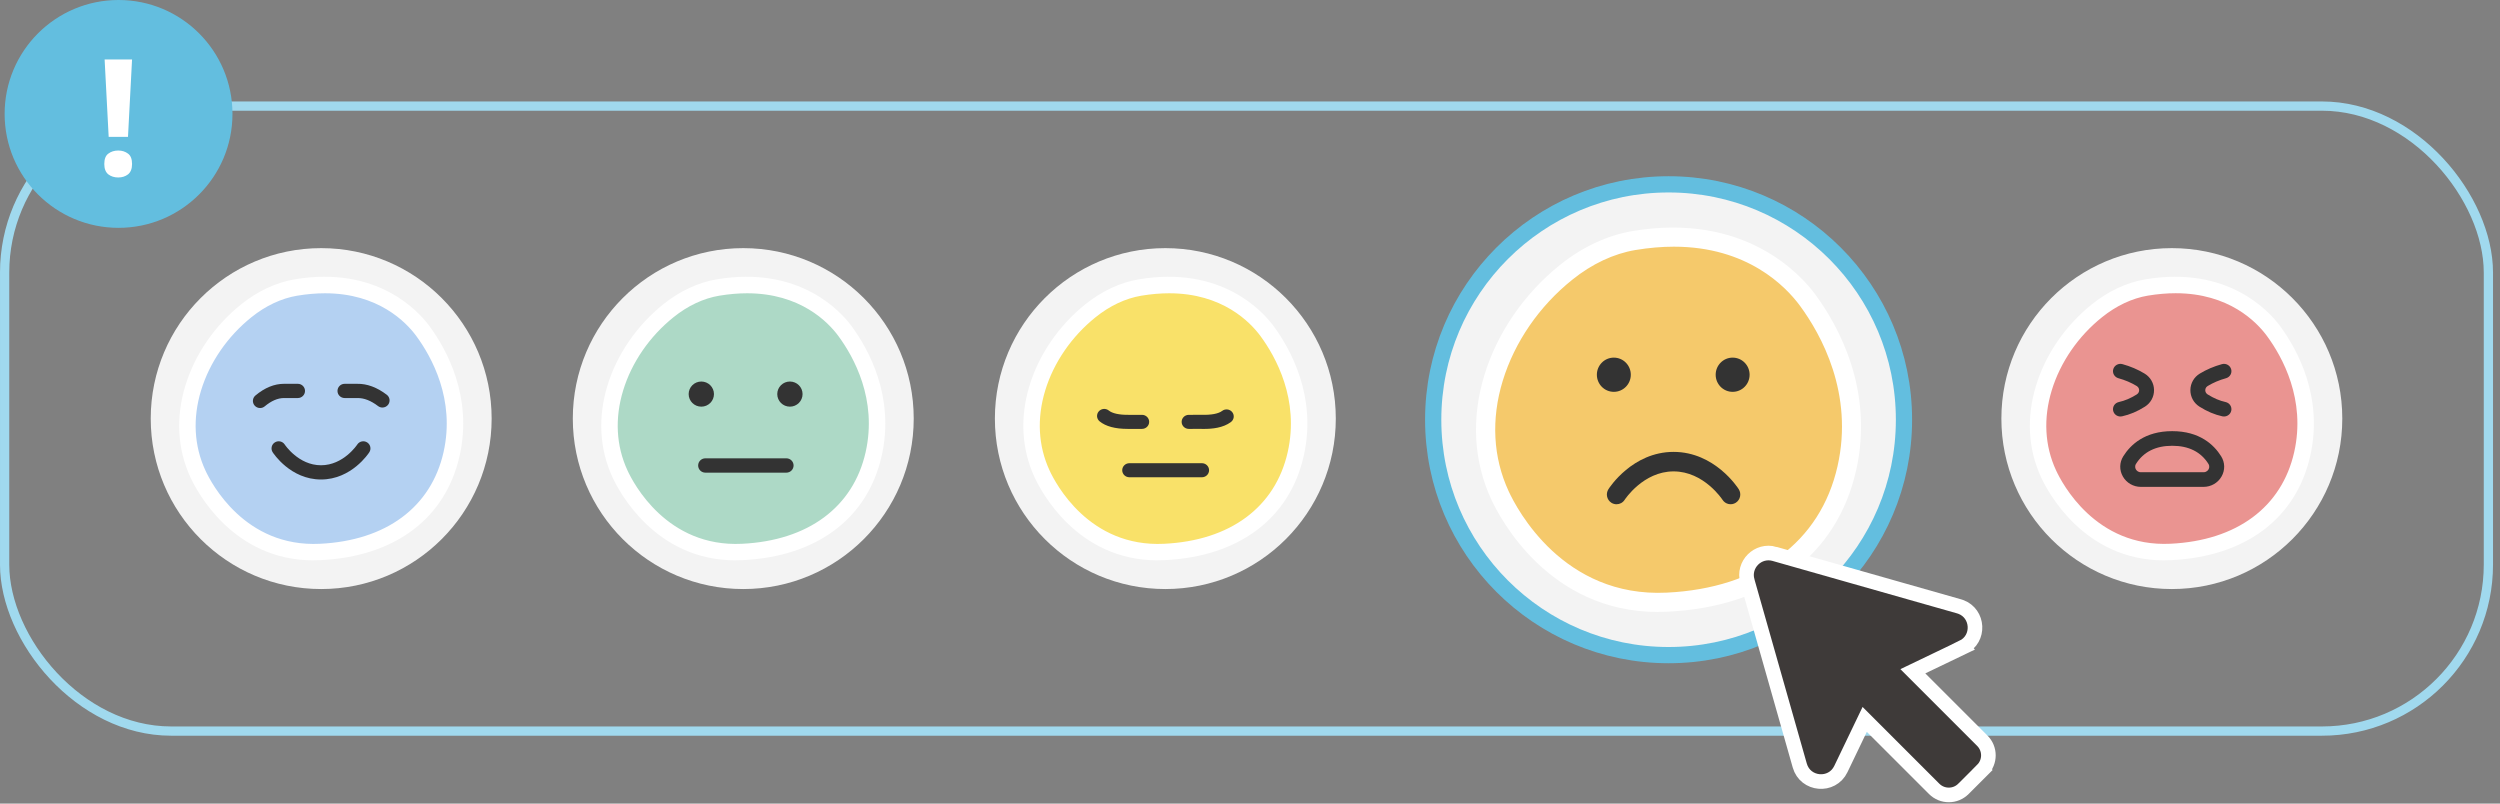 <svg width="308" height="99" viewBox="0 0 308 99" fill="none" xmlns="http://www.w3.org/2000/svg">
<rect x="0" y="0" width="308" height="99" fill="#808080" stroke="none"/>
<rect x="0.57" y="13.07" width="306" height="77" rx="20.511" stroke="#A0D9EE" stroke-width="1.14"/>
<g clip-path="url(#clip0_821_15019)">
<path d="M39.57 72.57C51.168 72.57 60.57 63.168 60.57 51.57C60.57 39.972 51.168 30.57 39.57 30.57C27.972 30.57 18.57 39.972 18.57 51.57C18.57 63.168 27.972 72.57 39.57 72.57Z" fill="#F3F3F3"/>
<path d="M23.955 47.838C25.073 44.173 27.437 40.813 30.445 38.408C32.199 37.006 34.245 35.962 36.467 35.583C45.057 34.127 49.941 38.13 51.98 40.901C54.019 43.665 57.007 49.132 55.475 55.899C53.944 62.673 48.485 67.401 39.455 67.842C30.425 68.275 25.838 61.142 24.524 58.304C22.953 54.89 22.919 51.231 23.955 47.838Z" fill="#B4D1F2"/>
<path d="M39.547 59.074C35.789 59.074 33.679 55.851 33.591 55.714C33.329 55.305 33.45 54.763 33.862 54.503C34.274 54.243 34.82 54.364 35.082 54.772C35.097 54.795 36.773 57.32 39.547 57.32C42.32 57.32 43.995 54.798 44.011 54.772C44.273 54.364 44.82 54.243 45.231 54.503C45.643 54.763 45.764 55.305 45.502 55.714C45.415 55.851 43.304 59.074 39.547 59.074Z" fill="#333333"/>
<path d="M32.041 50.27C31.79 50.27 31.539 50.164 31.364 49.958C31.05 49.587 31.098 49.035 31.471 48.723C32.614 47.769 33.796 47.285 34.987 47.285C34.999 47.285 35.011 47.285 35.022 47.285H36.693C37.181 47.285 37.577 47.678 37.577 48.162C37.577 48.647 37.181 49.039 36.693 49.039H35.018C35.008 49.039 34.998 49.039 34.988 49.039C34.224 49.039 33.424 49.384 32.61 50.064C32.444 50.203 32.242 50.27 32.041 50.27ZM47.113 50.209C46.925 50.209 46.735 50.149 46.574 50.026C45.694 49.355 44.839 49.023 44.031 49.04C44.025 49.04 44.018 49.04 44.011 49.04L42.461 49.039C41.973 49.039 41.577 48.646 41.578 48.162C41.578 47.678 41.973 47.285 42.461 47.285L44.003 47.286C45.22 47.263 46.449 47.717 47.653 48.637C48.039 48.932 48.111 49.483 47.813 49.867C47.639 50.091 47.378 50.209 47.113 50.209Z" fill="#333333"/>
<path d="M38.639 69.038C28.702 69.038 24.265 60.543 23.457 58.797C21.856 55.332 21.642 51.426 22.836 47.514C24.009 43.663 26.459 40.102 29.73 37.48C31.745 35.865 34.009 34.809 36.266 34.422C46.5 32.683 51.593 38.39 52.911 40.178C55.002 43.021 58.266 48.873 56.623 56.167C54.877 63.89 48.639 68.569 39.495 69.01C39.205 69.024 38.916 69.031 38.633 69.031L38.639 69.038ZM40.054 35.837C38.978 35.837 37.811 35.934 36.562 36.141C34.595 36.472 32.608 37.404 30.828 38.839C27.826 41.247 25.583 44.505 24.506 48.024C23.436 51.523 23.623 54.994 25.044 58.065C25.79 59.687 29.986 67.74 39.419 67.278C47.721 66.878 53.373 62.689 54.933 55.788C56.43 49.17 53.435 43.815 51.524 41.213C50.233 39.46 46.748 35.837 40.061 35.837H40.054Z" fill="white"/>
<path d="M38.648 68.722C28.893 68.722 24.537 60.383 23.745 58.67C22.173 55.269 21.963 51.435 23.135 47.594C24.287 43.814 26.692 40.318 29.902 37.744C31.881 36.159 34.102 35.123 36.318 34.743C46.364 33.036 51.363 38.638 52.657 40.393C54.71 43.184 57.914 48.928 56.302 56.089C54.588 63.669 48.464 68.262 39.488 68.695C39.203 68.709 38.919 68.716 38.641 68.716L38.648 68.722ZM40.037 36.132C38.98 36.132 37.835 36.227 36.609 36.43C34.678 36.755 32.727 37.67 30.98 39.079C28.033 41.443 25.831 44.64 24.774 48.095C23.724 51.53 23.907 54.937 25.303 57.952C26.035 59.543 30.153 67.449 39.413 66.995C47.563 66.602 53.111 62.49 54.642 55.716C56.112 49.22 53.172 43.963 51.295 41.409C50.029 39.688 46.608 36.132 40.044 36.132H40.037Z" fill="white"/>
</g>
<g clip-path="url(#clip1_821_15019)">
<path d="M91.57 72.57C103.168 72.57 112.57 63.168 112.57 51.57C112.57 39.972 103.168 30.57 91.57 30.57C79.972 30.57 70.57 39.972 70.57 51.57C70.57 63.168 79.972 72.57 91.57 72.57Z" fill="#F3F3F3"/>
<path d="M75.955 47.838C77.073 44.173 79.437 40.813 82.445 38.408C84.199 37.006 86.245 35.962 88.467 35.583C97.057 34.127 101.941 38.13 103.98 40.901C106.019 43.665 109.006 49.132 107.476 55.899C105.945 62.673 100.485 67.401 91.455 67.842C82.425 68.275 77.838 61.142 76.524 58.304C74.953 54.89 74.919 51.231 75.955 47.838Z" fill="#ADD9C6"/>
<path d="M96.88 58.231H86.901C86.41 58.231 86.012 57.836 86.012 57.348C86.012 56.861 86.41 56.465 86.901 56.465H96.88C97.371 56.465 97.769 56.861 97.769 57.348C97.769 57.836 97.371 58.231 96.88 58.231Z" fill="#333333"/>
<path d="M95.758 48.552C95.758 49.407 96.456 50.1 97.317 50.1C98.178 50.1 98.876 49.407 98.876 48.552C98.876 47.697 98.179 47.004 97.317 47.004C96.456 47.004 95.758 47.697 95.758 48.552M86.401 47.004C87.263 47.004 87.961 47.697 87.961 48.552C87.961 49.407 87.263 50.1 86.401 50.1C85.54 50.1 84.842 49.407 84.842 48.552C84.842 47.697 85.54 47.004 86.401 47.004Z" fill="#333333"/>
<path d="M90.639 69.037C80.702 69.037 76.264 60.542 75.457 58.796C73.856 55.325 73.642 51.425 74.836 47.512C76.009 43.661 78.459 40.1 81.73 37.478C83.745 35.863 86.009 34.807 88.265 34.421C98.5 32.689 103.593 38.389 104.911 40.176C107.002 43.013 110.266 48.872 108.624 56.166C106.878 63.889 100.639 68.568 91.495 69.01C91.205 69.023 90.915 69.03 90.632 69.03L90.639 69.037ZM92.054 35.836C90.978 35.836 89.811 35.932 88.562 36.139C86.595 36.471 84.608 37.402 82.827 38.838C79.825 41.246 77.582 44.504 76.506 48.023C75.436 51.522 75.622 54.993 77.044 58.064C77.789 59.686 81.985 67.74 91.419 67.277C99.721 66.877 105.373 62.688 106.933 55.787C108.431 49.162 105.436 43.813 103.524 41.212C102.233 39.459 98.748 35.836 92.061 35.836H92.054Z" fill="white"/>
<path d="M90.649 68.722C80.894 68.722 76.538 60.383 75.746 58.67C74.174 55.262 73.964 51.435 75.136 47.594C76.288 43.814 78.693 40.318 81.903 37.744C83.882 36.159 86.103 35.123 88.319 34.743C98.365 33.043 103.364 38.638 104.658 40.393C106.711 43.177 109.915 48.928 108.303 56.089C106.589 63.669 100.465 68.262 91.489 68.695C91.204 68.709 90.92 68.716 90.642 68.716L90.649 68.722ZM92.038 36.132C90.981 36.132 89.836 36.227 88.61 36.43C86.679 36.755 84.728 37.67 82.981 39.079C80.034 41.443 77.832 44.64 76.775 48.095C75.725 51.53 75.908 54.937 77.304 57.952C78.035 59.544 82.154 67.449 91.415 66.995C99.564 66.602 105.112 62.49 106.643 55.716C108.113 49.213 105.173 43.963 103.296 41.409C102.03 39.688 98.609 36.132 92.044 36.132H92.038Z" fill="white"/>
</g>
<g clip-path="url(#clip2_821_15019)">
<path d="M143.57 72.57C155.168 72.57 164.57 63.168 164.57 51.57C164.57 39.972 155.168 30.57 143.57 30.57C131.972 30.57 122.57 39.972 122.57 51.57C122.57 63.168 131.972 72.57 143.57 72.57Z" fill="#F3F3F3"/>
<path d="M127.954 47.838C129.072 44.173 131.436 40.813 134.444 38.408C136.198 37.006 138.244 35.963 140.466 35.583C149.056 34.127 153.94 38.13 155.979 40.901C158.018 43.665 161.006 49.132 159.475 55.899C157.944 62.673 152.484 67.402 143.454 67.842C134.424 68.275 129.837 61.142 128.523 58.304C126.952 54.89 126.918 51.232 127.954 47.838Z" fill="#F9E169"/>
<path d="M148.074 58.799H139.142C138.654 58.799 138.258 58.411 138.258 57.933C138.258 57.455 138.654 57.066 139.142 57.066H148.074C148.562 57.066 148.958 57.455 148.958 57.933C148.958 58.411 148.562 58.799 148.074 58.799Z" fill="#333333"/>
<path d="M148.314 52.844C148.206 52.844 148.103 52.842 148.003 52.84L146.462 52.841C145.974 52.841 145.578 52.453 145.578 51.975C145.578 51.497 145.973 51.109 146.461 51.108L148.012 51.107C148.019 51.107 148.025 51.107 148.032 51.107C149.255 51.133 150.11 50.97 150.575 50.619C150.962 50.327 151.517 50.398 151.814 50.778C152.112 51.157 152.039 51.701 151.652 51.992C150.685 52.721 149.344 52.843 148.313 52.843L148.314 52.844ZM138.926 52.841C137.392 52.841 136.231 52.529 135.474 51.911C135.1 51.604 135.049 51.058 135.361 50.691C135.674 50.323 136.231 50.273 136.606 50.579C137.036 50.93 137.89 51.118 139.01 51.108C139.013 51.108 139.015 51.108 139.018 51.108H140.693C141.181 51.108 141.577 51.496 141.577 51.975C141.577 52.453 141.181 52.841 140.693 52.841H139.022C138.99 52.841 138.958 52.841 138.926 52.841L138.926 52.841Z" fill="#333333"/>
<path d="M142.638 69.037C132.701 69.037 128.263 60.542 127.456 58.796C125.855 55.325 125.641 51.425 126.835 47.513C128.008 43.662 130.458 40.101 133.729 37.478C135.744 35.863 138.008 34.807 140.264 34.421C150.499 32.689 155.592 38.389 156.91 40.176C159.001 43.02 162.265 48.872 160.623 56.167C158.877 63.889 152.638 68.568 143.494 69.01C143.204 69.023 142.914 69.03 142.631 69.03L142.638 69.037ZM144.053 35.836C142.977 35.836 141.81 35.932 140.561 36.139C138.594 36.471 136.607 37.402 134.826 38.838C131.824 41.246 129.581 44.504 128.505 48.023C127.435 51.522 127.621 54.993 129.043 58.064C129.788 59.686 133.984 67.74 143.418 67.278C151.72 66.877 157.372 62.688 158.932 55.787C160.43 49.169 157.435 43.813 155.523 41.212C154.232 39.459 150.747 35.836 144.06 35.836H144.053Z" fill="white"/>
<path d="M142.648 68.723C132.893 68.723 128.537 60.384 127.745 58.67C126.173 55.262 125.963 51.435 127.135 47.594C128.287 43.814 130.692 40.318 133.903 37.744C135.881 36.159 138.103 35.123 140.318 34.743C150.364 33.043 155.363 38.638 156.657 40.393C158.71 43.184 161.914 48.928 160.302 56.089C158.588 63.669 152.464 68.262 143.488 68.695C143.204 68.709 142.919 68.716 142.641 68.716L142.648 68.723ZM144.037 36.132C142.98 36.132 141.835 36.227 140.609 36.43C138.678 36.755 136.727 37.67 134.98 39.079C132.033 41.443 129.831 44.64 128.774 48.095C127.724 51.53 127.907 54.937 129.303 57.952C130.034 59.544 134.153 67.449 143.414 66.995C151.563 66.602 157.111 62.49 158.642 55.716C160.112 49.22 157.172 43.963 155.295 41.409C154.029 39.688 150.608 36.132 144.044 36.132H144.037Z" fill="white"/>
</g>
<g clip-path="url(#clip3_821_15019)">
<path d="M205.57 80.711C221.586 80.711 234.57 67.727 234.57 51.711C234.57 35.695 221.586 22.711 205.57 22.711C189.554 22.711 176.57 35.695 176.57 51.711C176.57 67.727 189.554 80.711 205.57 80.711Z" fill="#F3F3F3" stroke="#63BEDF" stroke-width="2"/>
<path d="M184.007 46.556C185.55 41.495 188.815 36.855 192.969 33.535C195.391 31.598 198.217 30.157 201.285 29.634C213.147 27.622 219.892 33.151 222.708 36.977C225.523 40.803 229.649 48.343 227.535 57.689C225.421 67.044 217.881 73.573 205.411 74.181C192.941 74.78 186.607 64.929 184.792 61.01C182.622 56.295 182.575 51.243 184.007 46.556Z" fill="#F5C96B"/>
<path d="M199.158 62.125C198.939 62.125 198.717 62.065 198.519 61.937C197.963 61.581 197.8 60.837 198.154 60.276C198.273 60.088 201.119 55.673 206.185 55.673C211.252 55.673 214.098 60.088 214.217 60.276C214.57 60.836 214.406 61.579 213.851 61.935C213.296 62.291 212.559 62.126 212.206 61.566C212.186 61.535 209.925 58.076 206.185 58.076C202.446 58.076 200.185 61.535 200.163 61.569C199.936 61.928 199.552 62.124 199.158 62.124V62.125Z" fill="#333333"/>
<path d="M211.371 46.167C211.371 47.331 212.307 48.275 213.461 48.275C214.616 48.275 215.552 47.331 215.552 46.167C215.552 45.003 214.617 44.059 213.462 44.059C212.307 44.059 211.371 45.003 211.371 46.167M198.825 44.059C199.98 44.059 200.915 45.003 200.915 46.167C200.915 47.331 199.98 48.275 198.825 48.275C197.67 48.275 196.734 47.331 196.734 46.167C196.734 45.003 197.67 44.059 198.825 44.059Z" fill="#333333"/>
<path d="M204.297 75.397C190.826 75.397 184.811 63.882 183.717 61.515C181.546 56.809 181.256 51.524 182.875 46.22C184.465 41 187.786 36.173 192.22 32.618C194.952 30.429 198.02 28.997 201.079 28.474C214.952 26.126 221.856 33.853 223.643 36.276C226.478 40.13 230.902 48.063 228.676 57.951C226.309 68.419 217.852 74.761 205.457 75.36C205.064 75.379 204.672 75.388 204.288 75.388L204.297 75.397ZM206.215 30.391C204.756 30.391 203.175 30.522 201.482 30.803C198.815 31.252 196.121 32.515 193.708 34.461C189.638 37.716 186.598 42.141 185.139 46.912C183.689 51.655 183.941 56.36 185.868 60.523C186.879 62.712 192.585 73.648 205.354 73.012C216.608 72.469 224.27 66.791 226.384 57.436C228.414 48.465 224.354 41.206 221.763 37.679C220.013 35.303 215.289 30.391 206.224 30.391H206.215Z" fill="white"/>
</g>
<g clip-path="url(#clip4_821_15019)">
<path d="M267.57 72.57C279.168 72.57 288.57 63.168 288.57 51.57C288.57 39.972 279.168 30.57 267.57 30.57C255.972 30.57 246.57 39.972 246.57 51.57C246.57 63.168 255.972 72.57 267.57 72.57Z" fill="#F3F3F3"/>
<path d="M251.956 47.838C253.074 44.173 255.438 40.813 258.446 38.408C260.2 37.006 262.246 35.963 264.468 35.583C273.058 34.127 277.942 38.13 279.981 40.901C282.02 43.665 285.007 49.132 283.476 55.899C281.946 62.673 276.486 67.402 267.456 67.842C258.426 68.275 253.839 61.142 252.525 58.304C250.954 54.89 250.92 51.232 251.956 47.838Z" fill="#EA9491"/>
<path d="M266.64 69.037C256.703 69.037 252.266 60.542 251.459 58.797C249.858 55.325 249.644 51.426 250.838 47.514C252.011 43.663 254.46 40.102 257.731 37.48C259.746 35.865 262.01 34.809 264.266 34.423C274.5 32.684 279.593 38.391 280.911 40.178C283.002 43.021 286.266 48.873 284.624 56.167C282.878 63.889 276.64 68.568 267.496 69.01C267.206 69.023 266.916 69.03 266.633 69.03L266.64 69.037ZM268.055 35.831C266.978 35.831 265.812 35.927 264.563 36.134C262.596 36.466 260.609 37.404 258.829 38.833C255.827 41.234 253.584 44.498 252.508 48.017C251.438 51.516 251.624 54.987 253.046 58.058C253.791 59.673 258.001 67.74 267.42 67.271C275.722 66.87 281.374 62.682 282.933 55.781C284.431 49.163 281.436 43.808 279.524 41.206C278.234 39.454 274.749 35.831 268.062 35.831H268.055Z" fill="white"/>
<path d="M271.482 59.983H263.751C262.834 59.983 261.987 59.494 261.539 58.707C261.087 57.914 261.106 56.981 261.589 56.21C262.472 54.799 264.235 53.117 267.617 53.117C270.998 53.117 272.761 54.799 273.644 56.211C274.127 56.982 274.145 57.915 273.694 58.707C273.246 59.494 272.399 59.983 271.482 59.983L271.482 59.983ZM267.616 54.92C265.582 54.92 264.081 55.672 263.153 57.154C262.967 57.452 263.083 57.724 263.142 57.827C263.202 57.932 263.382 58.179 263.751 58.179H271.482C271.851 58.179 272.031 57.932 272.091 57.827C272.15 57.724 272.266 57.452 272.08 57.154C271.152 55.672 269.651 54.92 267.617 54.92L267.616 54.92Z" fill="#333333"/>
<path d="M273.996 51.314C273.931 51.314 273.865 51.307 273.798 51.293C272.849 51.087 271.898 50.686 270.973 50.099C270.265 49.65 269.847 48.885 269.855 48.053C269.864 47.221 270.296 46.465 271.011 46.03C271.84 45.526 272.76 45.133 273.747 44.861C274.235 44.727 274.742 45.007 274.879 45.487C275.016 45.966 274.731 46.464 274.242 46.598C273.421 46.824 272.66 47.149 271.977 47.563C271.722 47.718 271.692 47.97 271.691 48.07C271.69 48.171 271.715 48.423 271.969 48.584C272.71 49.054 273.458 49.373 274.192 49.532C274.687 49.639 275 50.12 274.891 50.606C274.797 51.027 274.417 51.314 273.995 51.314L273.996 51.314Z" fill="#333333"/>
<path d="M261.237 51.314C260.815 51.314 260.435 51.027 260.341 50.606C260.231 50.119 260.545 49.639 261.04 49.531C261.774 49.373 262.522 49.054 263.263 48.584C263.517 48.423 263.542 48.171 263.541 48.07C263.54 47.969 263.51 47.718 263.254 47.563C262.572 47.148 261.81 46.823 260.989 46.597C260.501 46.463 260.216 45.965 260.353 45.486C260.49 45.006 260.996 44.727 261.485 44.861C262.472 45.133 263.392 45.526 264.221 46.029C264.936 46.465 265.369 47.221 265.377 48.052C265.385 48.884 264.967 49.649 264.259 50.098C263.334 50.686 262.383 51.087 261.434 51.292C261.368 51.306 261.301 51.313 261.236 51.313L261.237 51.314Z" fill="#333333"/>
<path d="M266.649 68.723C256.894 68.723 252.538 60.384 251.746 58.67C250.174 55.262 249.964 51.435 251.136 47.594C252.288 43.814 254.693 40.319 257.904 37.744C259.882 36.159 262.104 35.123 264.319 34.743C274.365 33.036 279.364 38.639 280.658 40.393C282.711 43.184 285.915 48.928 284.303 56.089C282.589 63.669 276.465 68.262 267.489 68.696C267.204 68.709 266.92 68.716 266.642 68.716L266.649 68.723ZM268.038 36.125C266.981 36.125 265.836 36.22 264.61 36.423C262.679 36.748 260.728 37.67 258.981 39.072C256.034 41.429 253.832 44.634 252.775 48.089C251.725 51.523 251.908 54.93 253.304 57.945C254.035 59.53 258.168 67.449 267.414 66.989C275.564 66.596 281.112 62.484 282.643 55.709C284.113 49.213 281.173 43.956 279.296 41.402C278.03 39.682 274.609 36.125 268.044 36.125H268.038Z" fill="white"/>
</g>
<circle cx="14.605" cy="14.035" r="14.035" fill="#63BEDF"/>
<path d="M15.769 16.865H13.389L12.889 7.325H16.269L15.769 16.865ZM12.849 20.205C12.849 19.592 13.015 19.165 13.349 18.925C13.682 18.672 14.089 18.545 14.569 18.545C15.035 18.545 15.435 18.672 15.769 18.925C16.102 19.165 16.269 19.592 16.269 20.205C16.269 20.792 16.102 21.219 15.769 21.485C15.435 21.739 15.035 21.865 14.569 21.865C14.089 21.865 13.682 21.739 13.349 21.485C13.015 21.219 12.849 20.792 12.849 20.205Z" fill="white"/>
<path d="M215.276 71.597C214.695 69.548 216.583 67.66 218.631 68.241L218.63 68.242L241.346 74.699L241.565 74.77C243.768 75.585 243.963 78.713 241.78 79.761L241.781 79.762L235.663 82.7L244.221 91.258C245.219 92.251 245.219 93.867 244.222 94.86L244.223 94.861L241.894 97.19L241.892 97.191C240.897 98.182 239.287 98.184 238.292 97.19L229.731 88.63L226.794 94.748C225.713 97.002 222.414 96.72 221.731 94.314L215.276 71.598V71.597Z" fill="#3E3A39" stroke="white" stroke-width="1.8"/>
<defs>
<clipPath id="clip0_821_15019">
<rect width="42" height="42" fill="white" transform="translate(18.57 30.57)"/>
</clipPath>
<clipPath id="clip1_821_15019">
<rect width="42" height="42" fill="white" transform="translate(70.57 30.57)"/>
</clipPath>
<clipPath id="clip2_821_15019">
<rect width="42" height="42" fill="white" transform="translate(122.57 30.57)"/>
</clipPath>
<clipPath id="clip3_821_15019">
<rect width="62" height="61" fill="white" transform="translate(174.57 21.07)"/>
</clipPath>
<clipPath id="clip4_821_15019">
<rect width="42" height="42" fill="white" transform="translate(246.57 30.57)"/>
</clipPath>
</defs>
</svg>
